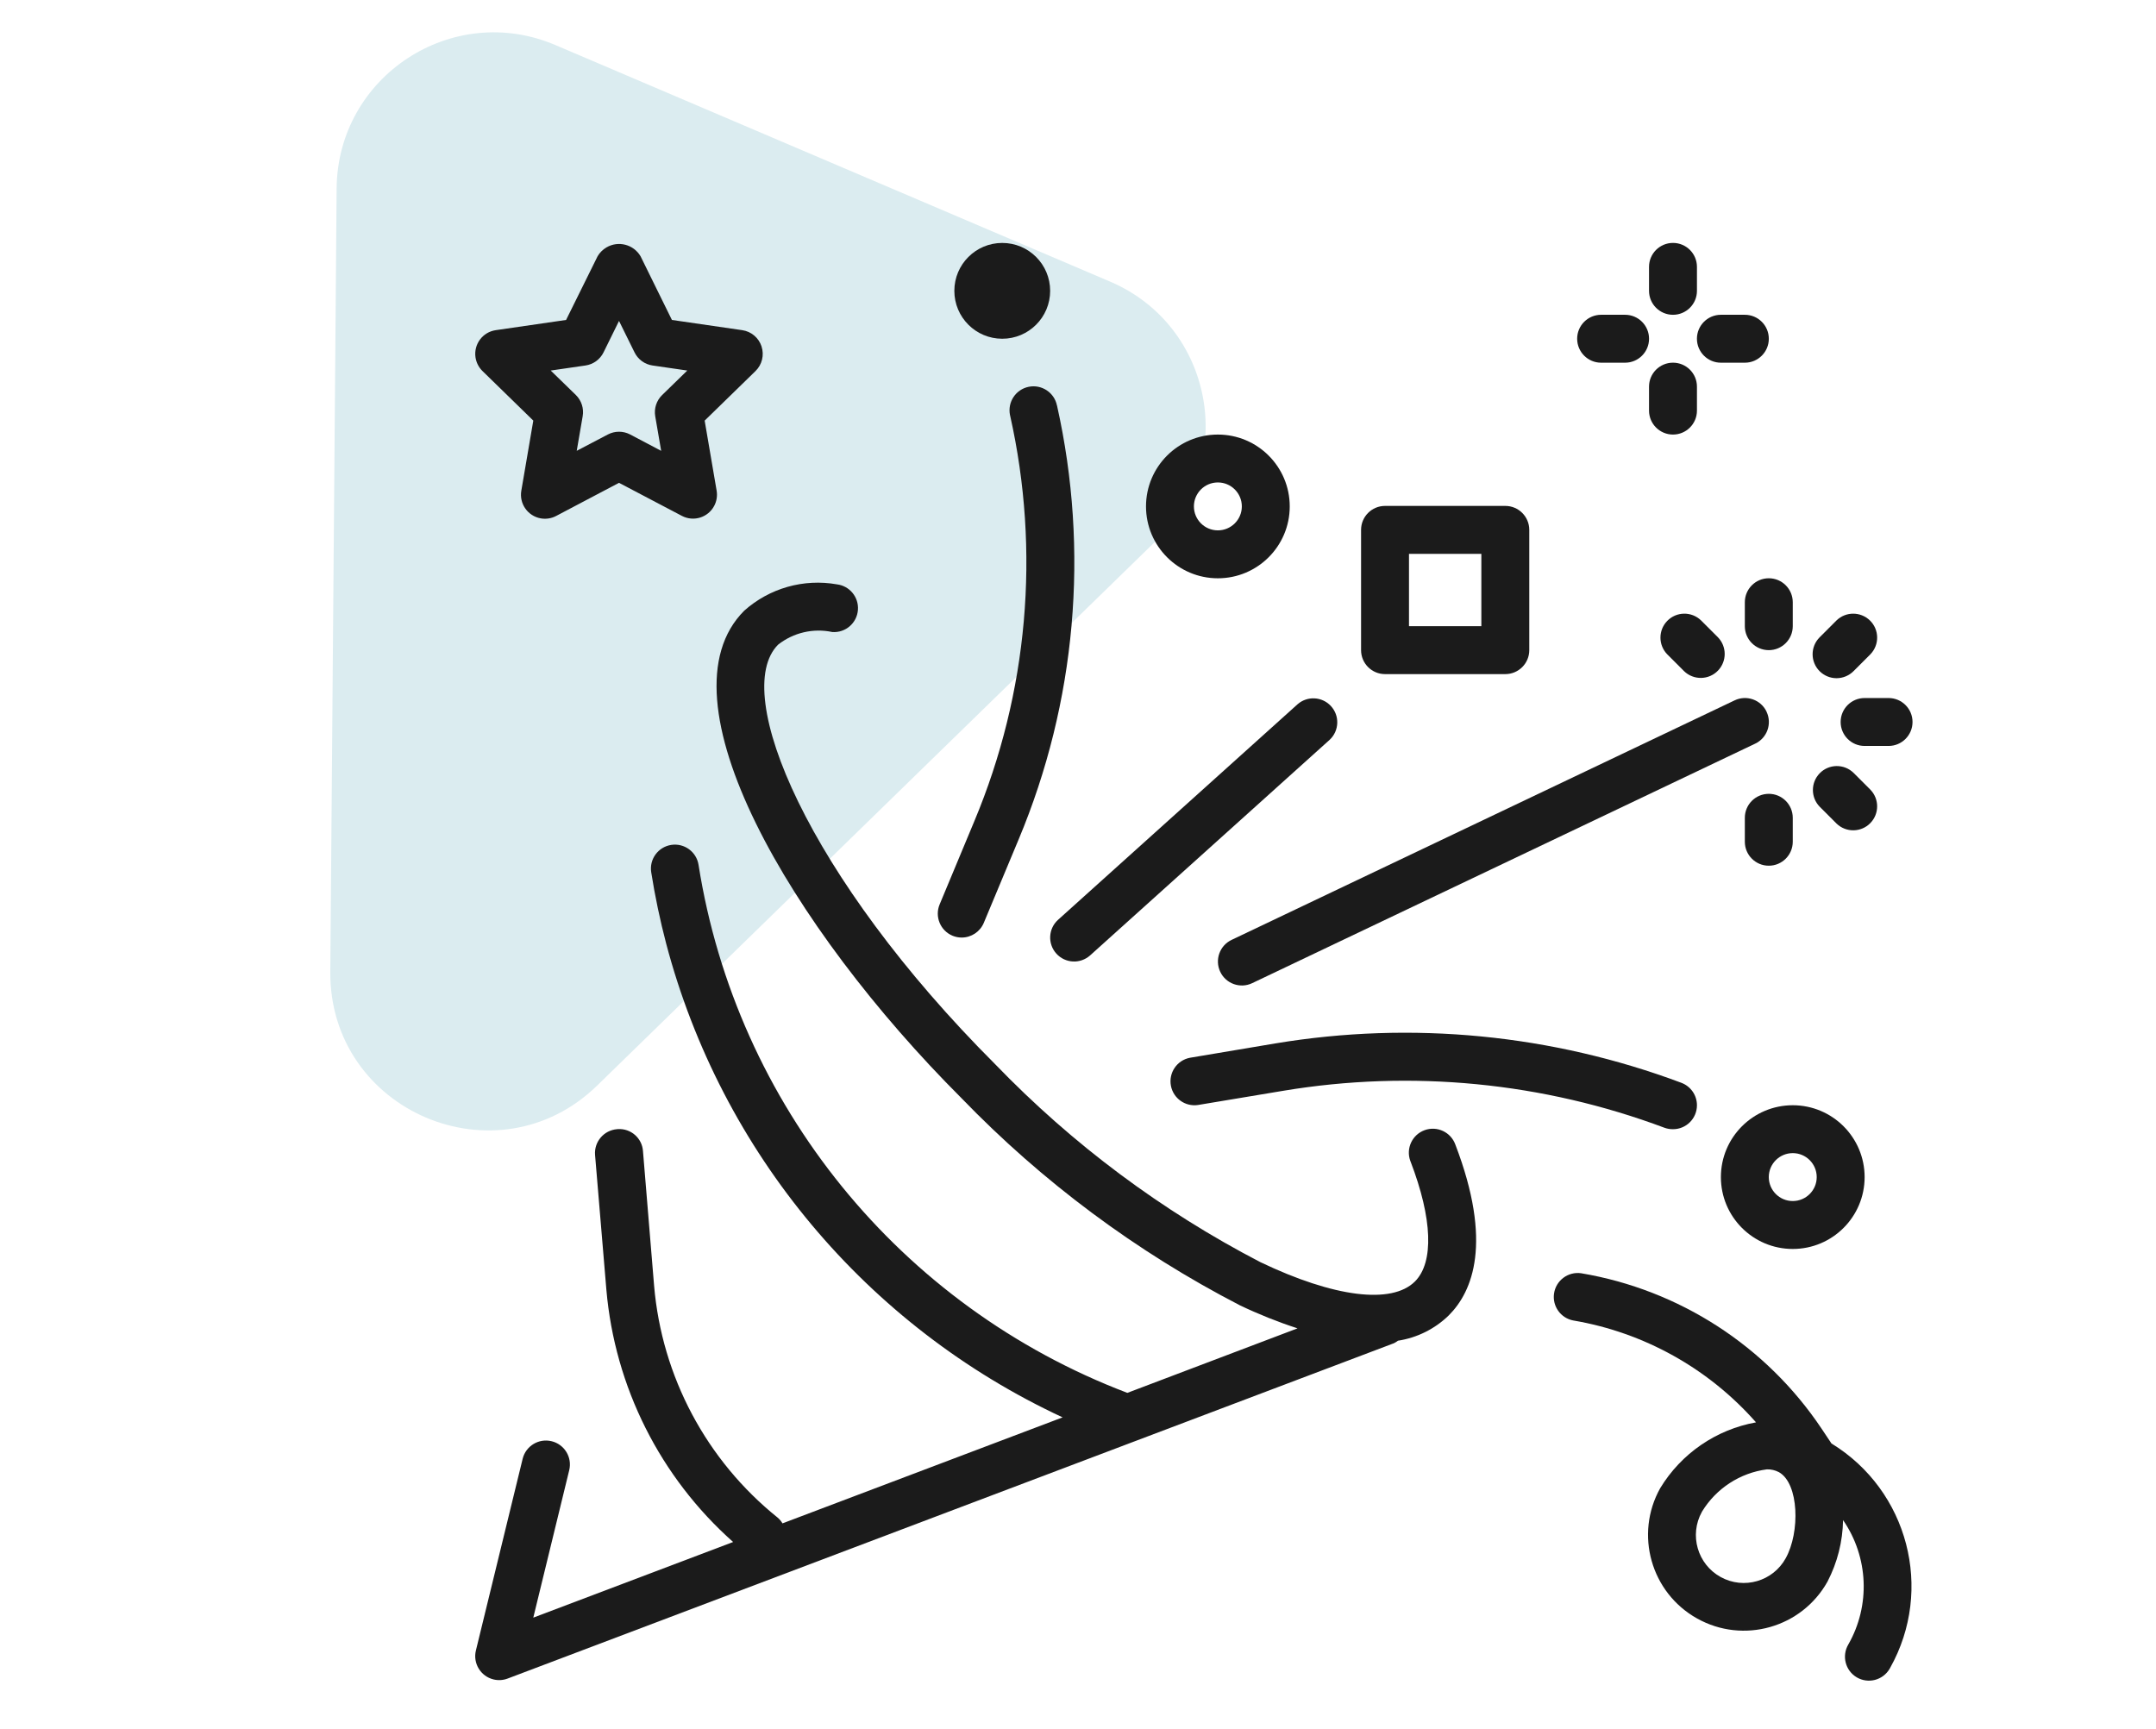 <?xml version="1.0" encoding="UTF-8" standalone="no"?>
<svg
   xmlns:dc="http://purl.org/dc/elements/1.1/"
   xmlns:cc="http://creativecommons.org/ns#"
   xmlns:rdf="http://www.w3.org/1999/02/22-rdf-syntax-ns#"
   xmlns:svg="http://www.w3.org/2000/svg"
   xmlns="http://www.w3.org/2000/svg"
   xmlns:sodipodi="http://sodipodi.sourceforge.net/DTD/sodipodi-0.dtd"
   xmlns:inkscape="http://www.inkscape.org/namespaces/inkscape"
   width="96"
   height="77"
   viewBox="0 0 96 77"
   fill="none"
   version="1.1"
   id="svg46"
   sodipodi:docname="icon_student_days.svg"
   inkscape:version="1.0.2 (e86c870879, 2021-01-15, custom)">
  <defs
     id="defs50" />
  <sodipodi:namedview
     pagecolor="#ffffff"
     bordercolor="#666666"
     borderopacity="1"
     objecttolerance="10"
     gridtolerance="10"
     guidetolerance="10"
     inkscape:pageopacity="0"
     inkscape:pageshadow="2"
     inkscape:window-width="1821"
     inkscape:window-height="1049"
     id="namedview48"
     showgrid="false"
     inkscape:zoom="7.65625"
     inkscape:cx="48"
     inkscape:cy="36.969509"
     inkscape:window-x="0"
     inkscape:window-y="0"
     inkscape:window-maximized="0"
     inkscape:current-layer="svg46" />
  <path
     d="m 26.593,48.336 c -4.455,4.342 -11.936,1.151 -11.886,-5.069 l 0.282,-34.877 c 0.041,-4.996 5.151,-8.342 9.746,-6.382 l 24.694,10.532 c 4.595,1.96 5.717,7.964 2.14,11.451 z"
     fill="#dbecf0"
     id="path2" />
  <path
     d="m 64.802,50.967 c -0.2,-0.554 -0.811,-0.842 -1.365,-0.642 -0.554,0.2 -0.842,0.811 -0.642,1.365 0.005,0.014 0.01,0.027 0.016,0.041 0.973,2.539 1.043,4.48 0.192,5.333 -1.032,1.03 -3.604,0.708 -6.881,-0.86 -4.387,-2.278 -8.374,-5.253 -11.806,-8.81 -8.355,-8.356 -11.802,-16.555 -9.67,-18.687 0.68,-0.537 1.565,-0.744 2.413,-0.563 0.587,0.043 1.099,-0.398 1.142,-0.986 0.042,-0.568 -0.37,-1.068 -0.935,-1.137 -1.483,-0.262 -3.005,0.17 -4.128,1.173 -3.908,3.907 2.066,14.098 9.67,21.703 3.603,3.728 7.789,6.844 12.394,9.225 0.834,0.399 1.693,0.743 2.573,1.029 l -7.578,2.873 c -10.12,-3.847 -17.404,-12.819 -19.093,-23.512 -0.091,-0.582 -0.637,-0.98 -1.219,-0.888 -0.582,0.091 -0.98,0.637 -0.888,1.219 0.168,1.067 0.392,2.133 0.666,3.176 2.456,9.306 8.925,17.037 17.652,21.096 l -12.473,4.72 c -0.057,-0.096 -0.129,-0.181 -0.213,-0.254 -3.17,-2.545 -5.159,-6.278 -5.504,-10.328 l -0.495,-5.993 c -0.039,-0.581 -0.541,-1.02 -1.122,-0.981 -0.011,8e-4 -0.022,0.002 -0.033,0.003 -0.587,0.047 -1.026,0.561 -0.979,1.148 10e-5,0.002 4e-4,0.005 7e-4,0.007 l 0.503,5.991 c 0.375,4.33 2.395,8.351 5.644,11.237 l -8.898,3.368 1.6,-6.566 c 0.14,-0.573 -0.211,-1.15 -0.784,-1.29 -0.573,-0.14 -1.15,0.211 -1.29,0.784 l -2.081,8.533 c -0.14,0.572 0.21,1.15 0.782,1.29 0.21,0.051 0.43,0.038 0.632,-0.039 l 39.465,-14.933 c 0.063,-0.031 0.122,-0.068 0.177,-0.111 0.854,-0.131 1.646,-0.526 2.264,-1.129 1.057,-1.057 1.967,-3.236 0.291,-7.606 z"
     fill="#1b1b1b"
     id="path4" />
  <path
     d="m 74.867,48.217 c -5.766,-2.159 -11.998,-2.764 -18.072,-1.755 l -3.811,0.64 c -0.579,0.111 -0.957,0.67 -0.846,1.249 0.107,0.559 0.635,0.935 1.198,0.855 l 3.81,-0.635 c 5.704,-0.948 11.557,-0.38 16.972,1.649 0.12,0.043 0.247,0.064 0.374,0.063 0.589,9e-4 1.067,-0.476 1.068,-1.065 8e-4,-0.446 -0.276,-0.845 -0.694,-1.001 z"
     fill="#1b1b1b"
     id="path6" />
  <path
     d="m 78.66,31.691 c -0.253,-0.532 -0.89,-0.758 -1.422,-0.504 l -22.399,10.666 c -0.532,0.253 -0.758,0.89 -0.505,1.422 0,10e-5 1e-4,2e-4 1e-4,2e-4 0.253,0.532 0.89,0.758 1.421,0.505 2e-4,0 2e-4,-2e-4 3e-4,-2e-4 l 22.399,-10.666 c 0.532,-0.253 0.758,-0.89 0.504,-1.422 z"
     fill="#1b1b1b"
     id="path8" />
  <path
     d="m 47.063,18.057 c -0.117,-0.577 -0.68,-0.95 -1.258,-0.833 -0.577,0.117 -0.95,0.68 -0.833,1.258 0.003,0.013 0.005,0.025 0.009,0.038 1.35,6.032 0.794,12.334 -1.592,18.035 l -1.551,3.721 c -0.224,0.542 0.032,1.164 0.573,1.391 0.13,0.054 0.269,0.082 0.41,0.082 0.43,0 0.819,-0.259 0.985,-0.656 l 1.552,-3.717 c 2.557,-6.108 3.153,-12.858 1.707,-19.32 z"
     fill="#1b1b1b"
     id="path10" />
  <path
     d="m 79.826,49.216 c -1.767,0 -3.2,1.433 -3.2,3.2 0,1.767 1.433,3.2 3.2,3.2 1.767,0 3.2,-1.433 3.2,-3.2 0,-1.767 -1.433,-3.2 -3.2,-3.2 z m 0,4.266 c -0.589,0 -1.067,-0.478 -1.067,-1.067 0,-0.589 0.478,-1.067 1.067,-1.067 0.589,0 1.067,0.478 1.067,1.067 0,0.589 -0.478,1.067 -1.067,1.067 z"
     fill="#1b1b1b"
     id="path12" />
  <path
     d="m 54.228,19.351 c -1.767,0 -3.2,1.433 -3.2,3.2 0,1.767 1.433,3.2 3.2,3.2 1.767,0 3.2,-1.433 3.2,-3.2 0,-1.767 -1.433,-3.2 -3.2,-3.2 z m 0,4.266 c -0.589,0 -1.067,-0.478 -1.067,-1.067 0,-0.589 0.477,-1.067 1.067,-1.067 0.589,0 1.067,0.478 1.067,1.067 0,0.589 -0.478,1.067 -1.067,1.067 z"
     fill="#1b1b1b"
     id="path14" />
  <path
     d="m 44.627,15.084 c 1.178,0 2.133,-0.955 2.133,-2.133 0,-1.178 -0.955,-2.133 -2.133,-2.133 -1.178,0 -2.133,0.955 -2.133,2.133 0,1.178 0.955,2.133 2.133,2.133 z"
     fill="#1b1b1b"
     id="path16" />
  <path
     d="m 74.493,16.15 c -0.589,0 -1.067,0.477 -1.067,1.067 v 1.067 c 0,0.589 0.478,1.067 1.067,1.067 0.589,0 1.067,-0.478 1.067,-1.067 v -1.067 c 0,-0.589 -0.478,-1.067 -1.067,-1.067 z"
     fill="#1b1b1b"
     id="path18" />
  <path
     d="m 74.493,10.817 c -0.589,0 -1.067,0.477 -1.067,1.067 v 1.067 c 0,0.589 0.478,1.067 1.067,1.067 0.589,0 1.067,-0.478 1.067,-1.067 v -1.067 c 0,-0.589 -0.478,-1.067 -1.067,-1.067 z"
     fill="#1b1b1b"
     id="path20" />
  <path
     d="m 77.693,14.017 h -1.067 c -0.589,0 -1.067,0.478 -1.067,1.067 0,0.589 0.478,1.067 1.067,1.067 h 1.067 c 0.589,0 1.067,-0.478 1.067,-1.067 0,-0.589 -0.477,-1.067 -1.067,-1.067 z"
     fill="#1b1b1b"
     id="path22" />
  <path
     d="m 72.36,14.017 h -1.067 c -0.589,0 -1.067,0.478 -1.067,1.067 0,0.589 0.478,1.067 1.067,1.067 h 1.067 c 0.589,0 1.067,-0.478 1.067,-1.067 0,-0.589 -0.477,-1.067 -1.067,-1.067 z"
     fill="#1b1b1b"
     id="path24" />
  <path
     d="m 67.027,22.528 h -5.356 c -0.589,0 -1.067,0.478 -1.067,1.067 v 5.356 c 0,0.589 0.478,1.067 1.067,1.067 h 5.356 c 0.589,0 1.067,-0.478 1.067,-1.067 v -5.356 c 0,-0.589 -0.478,-1.067 -1.067,-1.067 z m -1.067,5.356 h -3.222 v -3.222 h 3.222 z"
     fill="#1b1b1b"
     id="path26" />
  <path
     d="m 59.256,31.434 c -0.392,-0.418 -1.043,-0.452 -1.476,-0.077 l -10.666,9.6 c -0.438,0.394 -0.473,1.068 -0.079,1.506 0.394,0.438 1.068,0.473 1.506,0.079 l 10.666,-9.6 c 0.43,-0.403 0.452,-1.078 0.049,-1.508 z"
     fill="#1b1b1b"
     id="path28" />
  <path
     d="m 78.759,35.349 c -0.589,0 -1.067,0.478 -1.067,1.067 v 1.067 c 0,0.589 0.478,1.067 1.067,1.067 0.589,0 1.067,-0.478 1.067,-1.067 v -1.067 c 0,-0.589 -0.477,-1.067 -1.067,-1.067 z"
     fill="#1b1b1b"
     id="path30" />
  <path
     d="m 83.284,35.166 -0.754,-0.754 c -0.424,-0.409 -1.099,-0.398 -1.508,0.026 -0.399,0.413 -0.399,1.069 0,1.482 l 0.754,0.754 c 0.424,0.409 1.099,0.398 1.508,-0.026 0.399,-0.413 0.399,-1.069 0,-1.482 z"
     fill="#1b1b1b"
     id="path32" />
  <path
     d="m 84.092,31.083 h -1.067 c -0.589,0 -1.067,0.478 -1.067,1.067 0,0.589 0.478,1.067 1.067,1.067 h 1.067 c 0.589,0 1.067,-0.478 1.067,-1.067 0,-0.589 -0.477,-1.067 -1.067,-1.067 z"
     fill="#1b1b1b"
     id="path34" />
  <path
     d="m 83.258,27.626 c -0.413,-0.399 -1.069,-0.399 -1.482,0 l -0.754,0.754 c -0.416,0.417 -0.416,1.092 3e-4,1.508 0.2,0.2 0.471,0.312 0.754,0.312 0.283,0 0.554,-0.113 0.754,-0.312 l 0.754,-0.754 c 0.409,-0.424 0.398,-1.099 -0.026,-1.508 z"
     fill="#1b1b1b"
     id="path36" />
  <path
     d="m 78.759,25.75 c -0.589,0 -1.067,0.478 -1.067,1.067 v 1.067 c 0,0.589 0.478,1.067 1.067,1.067 0.589,0 1.067,-0.478 1.067,-1.067 v -1.067 c 0,-0.589 -0.477,-1.067 -1.067,-1.067 z"
     fill="#1b1b1b"
     id="path38" />
  <path
     d="m 76.496,28.38 -0.754,-0.754 c -0.424,-0.409 -1.099,-0.398 -1.508,0.026 -0.399,0.413 -0.399,1.069 0,1.482 l 0.754,0.754 c 0.424,0.409 1.099,0.398 1.508,-0.026 0.399,-0.413 0.399,-1.069 0,-1.482 z"
     fill="#1b1b1b"
     id="path40" />
  <path
     d="m 33.91,15.427 c -0.126,-0.386 -0.459,-0.667 -0.861,-0.725 l -3.131,-0.455 -1.396,-2.836 c -0.311,-0.528 -0.992,-0.705 -1.52,-0.393 -0.162,0.096 -0.298,0.231 -0.393,0.393 l -1.403,2.836 -3.131,0.455 c -0.583,0.084 -0.987,0.625 -0.903,1.208 0.034,0.232 0.143,0.447 0.31,0.611 l 2.264,2.208 -0.533,3.118 c -0.102,0.58 0.285,1.133 0.865,1.236 0.234,0.041 0.474,0.004 0.684,-0.107 l 2.8,-1.476 2.8,1.472 c 0.521,0.274 1.166,0.074 1.44,-0.448 0.109,-0.208 0.147,-0.445 0.107,-0.676 l -0.533,-3.118 2.265,-2.208 c 0.29,-0.284 0.394,-0.708 0.268,-1.093 z m -4.428,2.165 c -0.251,0.245 -0.366,0.597 -0.307,0.943 l 0.265,1.541 -1.381,-0.729 c -0.311,-0.163 -0.681,-0.163 -0.992,0 l -1.387,0.727 0.265,-1.541 c 0.06,-0.344 -0.053,-0.696 -0.302,-0.942 l -1.121,-1.091 1.548,-0.225 c 0.347,-0.05 0.648,-0.269 0.803,-0.583 l 0.69,-1.401 0.691,1.401 c 0.155,0.315 0.455,0.533 0.802,0.583 l 1.547,0.225 z"
     fill="#1b1b1b"
     id="path42" />
  <path
     d="m 81.556,64.282 h -0.004 l -0.439,-0.659 c -2.464,-3.685 -6.339,-6.19 -10.71,-6.926 -0.583,-0.083 -1.123,0.322 -1.207,0.905 -0.08,0.564 0.296,1.091 0.855,1.198 3.153,0.535 6.026,2.137 8.139,4.537 -1.777,0.32 -3.33,1.387 -4.266,2.93 -1.149,2.057 -0.412,4.656 1.645,5.805 2.057,1.149 4.656,0.412 5.805,-1.645 0.439,-0.847 0.676,-1.784 0.692,-2.738 1.135,1.648 1.226,3.801 0.234,5.539 -0.3,0.507 -0.133,1.161 0.373,1.462 0.507,0.3 1.161,0.134 1.462,-0.373 0.01,-0.016 0.019,-0.033 0.028,-0.049 1.953,-3.488 0.803,-7.896 -2.606,-9.986 z m -2.043,5.105 c -0.569,1.032 -1.867,1.406 -2.898,0.837 -1.031,-0.569 -1.406,-1.867 -0.837,-2.898 0.003,-0.006 0.006,-0.012 0.009,-0.017 0.629,-1.031 1.691,-1.722 2.888,-1.879 0.185,-0.005 0.369,0.038 0.533,0.124 0.9,0.502 0.948,2.68 0.304,3.834 z"
     fill="#1b1b1b"
     id="path44" />
</svg>
